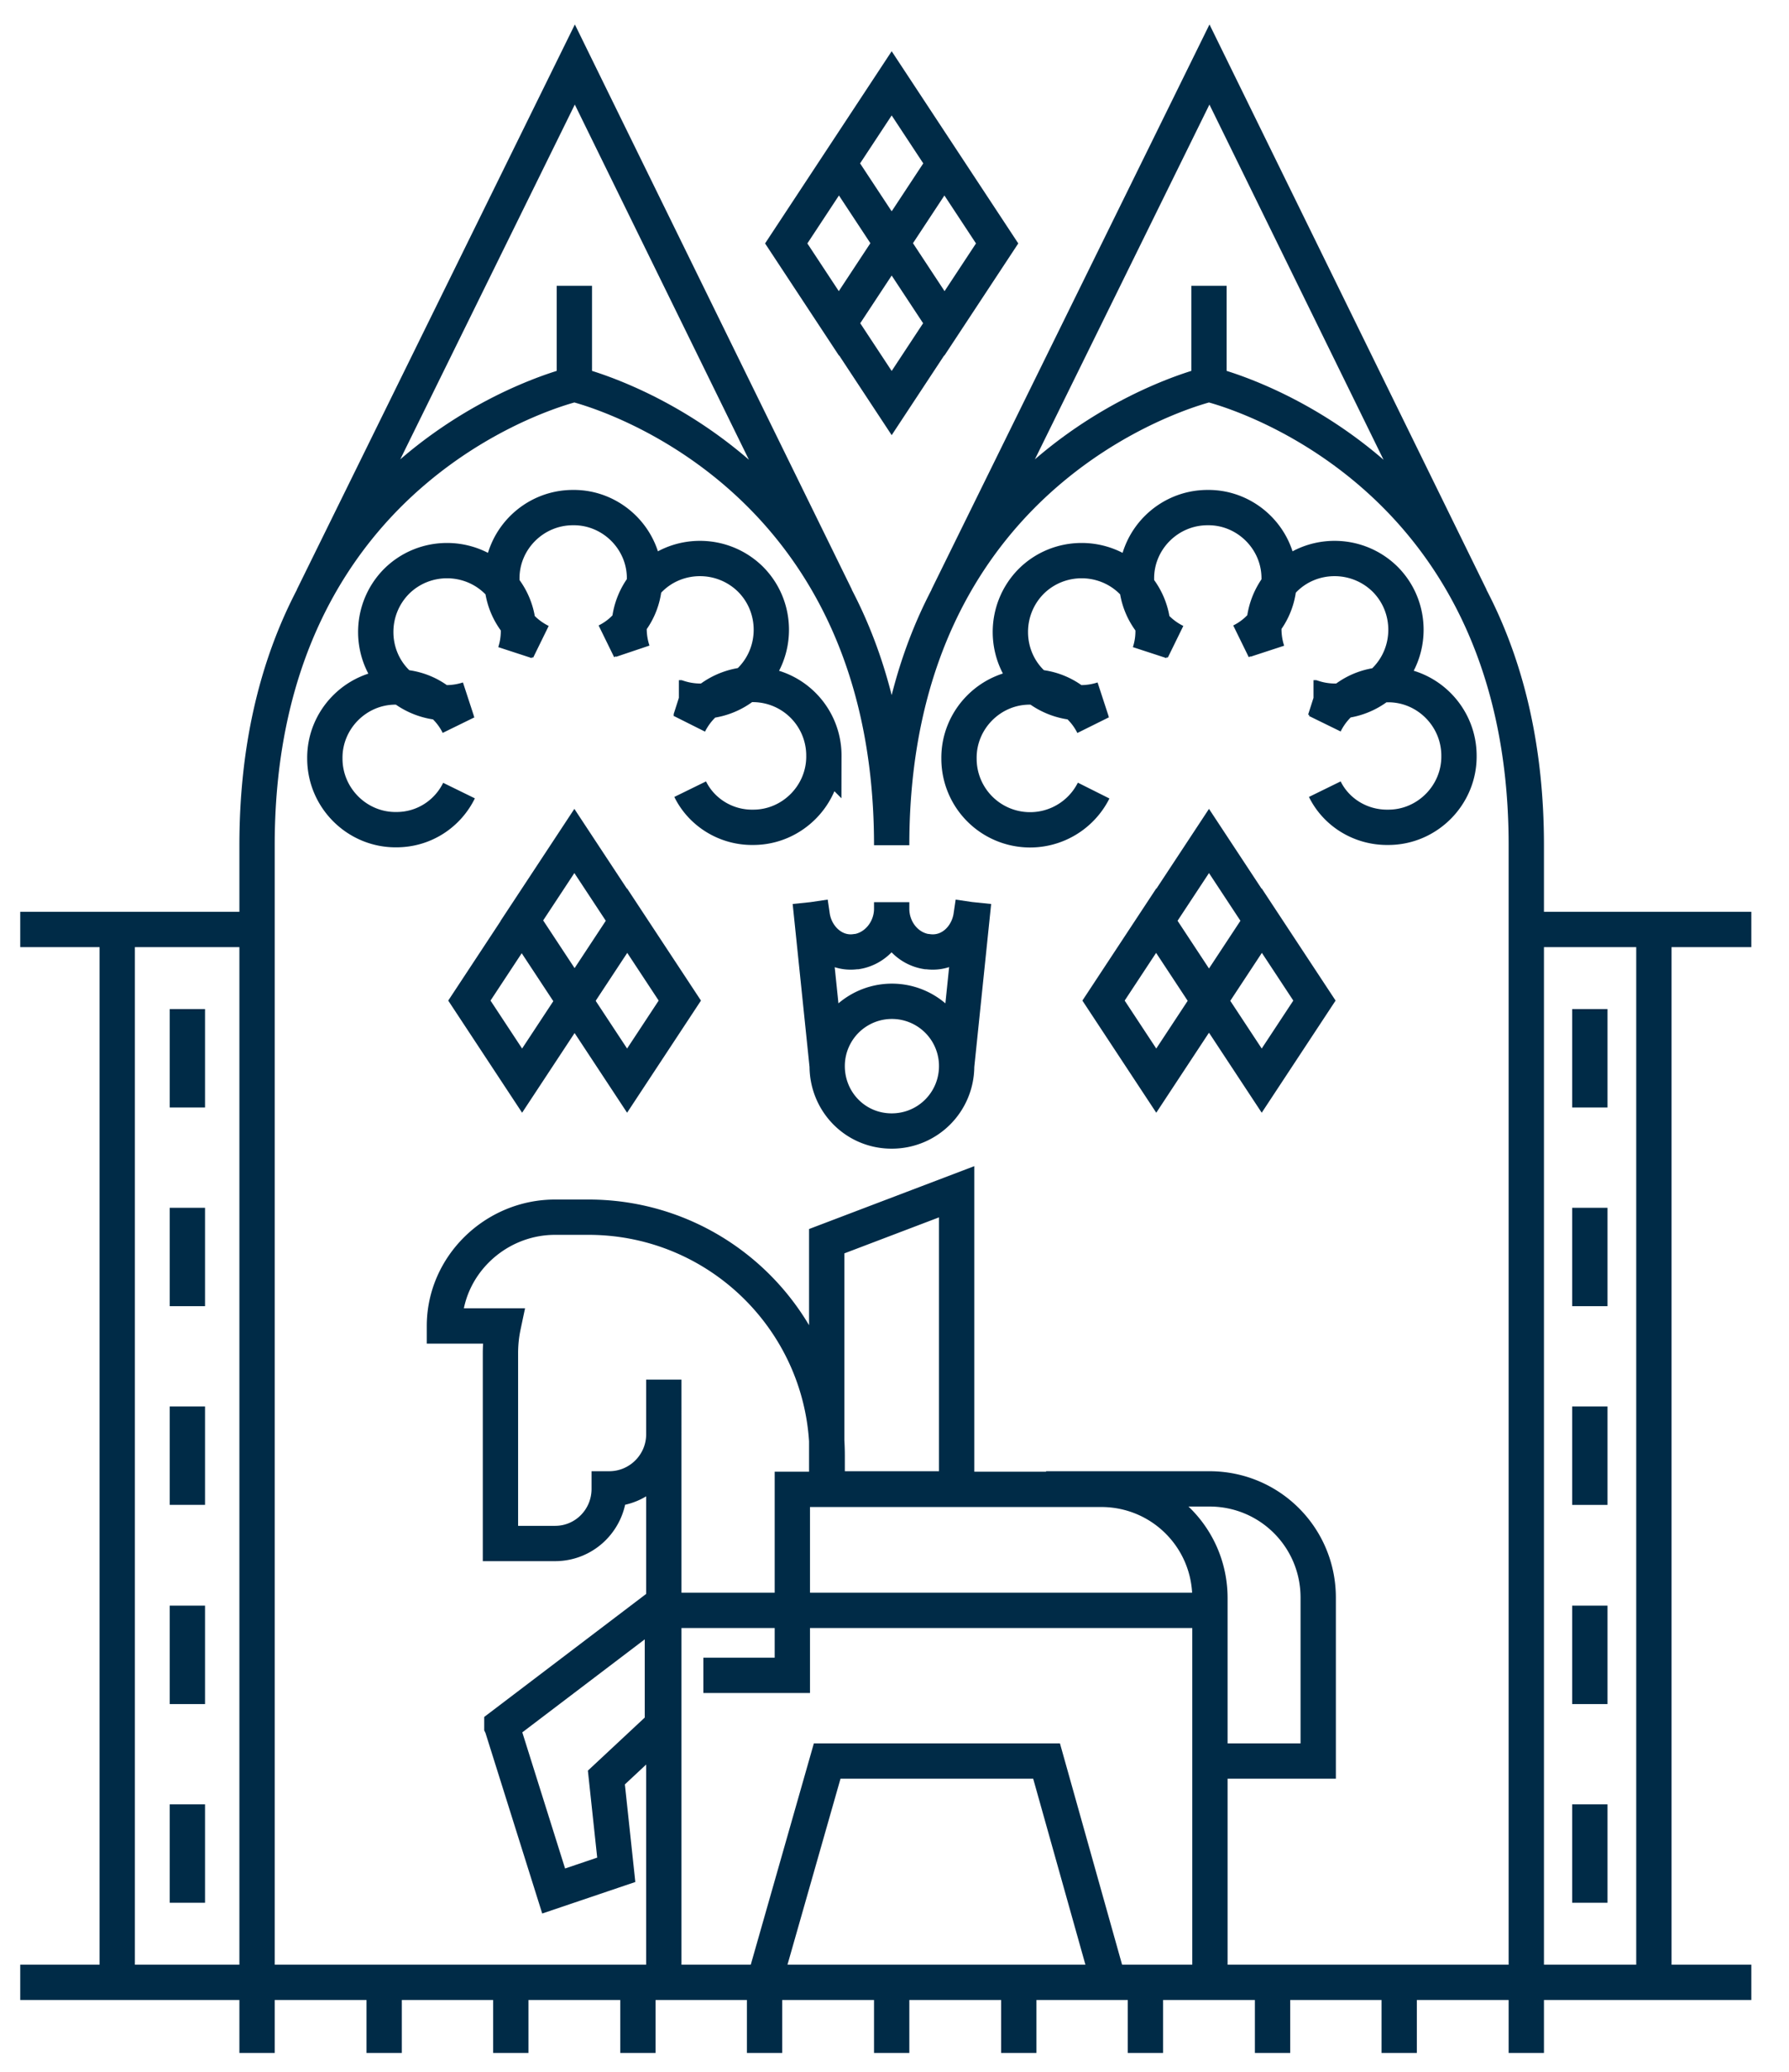 <svg xmlns="http://www.w3.org/2000/svg" width="38" height="44"><path fill="none" stroke="#002B47" stroke-width=".75" d="M14.1 29.89V42.1h2.13l1.34-4.7h4.66l1.32 4.7h2.15v-8.16c0-1.28-1.03-2.31-2.31-2.31h-5.82v-.71c0-2.8-2.27-5.07-5.07-5.07h-.71c-1.28 0-2.35 1.04-2.35 2.31h1.25c-.04.19-.06.38-.06.58v4.04h1.16c.64 0 1.15-.52 1.15-1.16.64 0 1.16-.52 1.16-1.16V29.3m11.59 8.1H28v-3.47c0-1.28-1.03-2.31-2.31-2.31h-3.47m-2.64.01h-2.75v3.95h-1.89m5.38-3.96h-2.76v-5.26l2.76-1.05v6.32-.01zm-9.66 5.04 1.1 3.5 1.33-.45-.21-1.96 1.19-1.11v-2.58l-3.41 2.59v.01zm9.66-14.02c0 .76-.61 1.38-1.38 1.38-.77 0-1.37-.62-1.37-1.38a1.374 1.374 0 1 1 2.75 0zm.36-3.48-.36 3.48m-2.75 0-.36-3.48m1.73 0v.14c0 .44.3.84.74.91h.02c.48.07.87-.31.93-.78l.04-.27m-1.73 0v.14c0 .44-.31.84-.74.91h-.02c-.47.07-.87-.31-.93-.78l-.04-.27M14.4 34.2h11.24m-7.88-21.51L12.21 1.37 6.64 12.69m12.3 5.26c0-8.23-6.74-9.79-6.74-9.79s-6.74 1.56-6.74 9.79v24.14M12.2 6.07v2.09M3.98 21.43v2.09m0 2.13v2.09m0 2.13v2.09m0 2.14v2.09m0 2.13v2.09m29.79-18.98v2.09m0 2.13v2.09m0 2.13v2.09m0 2.14v2.09m0 2.13v2.09M25.68 6.07v2.09M2.49 19.87v22m32.64-22v22m2.07.23H.43m5.02-22.36H.43m36.77 0h-4.65M9.74 15.4c-.24-.49-.75-.82-1.34-.81-.83 0-1.51.69-1.5 1.52 0 .84.69 1.52 1.52 1.51.59 0 1.09-.34 1.33-.83m1.19-2.93c.17-.52.04-1.11-.38-1.52-.59-.58-1.55-.58-2.14.01-.59.6-.58 1.56 0 2.14.42.41 1.01.53 1.53.36m2.93-1.23c.49-.24.82-.75.81-1.34 0-.83-.69-1.51-1.52-1.5-.84 0-1.52.69-1.51 1.52 0 .59.34 1.09.83 1.33m2.93 1.19a1.5 1.5 0 0 0 1.53-.38c.58-.59.58-1.55-.01-2.14-.6-.59-1.56-.58-2.14 0a1.49 1.49 0 0 0-.36 1.53m1.22 2.93c.24.49.76.82 1.34.81.83 0 1.51-.69 1.5-1.52a1.51 1.51 0 0 0-2.86-.68m16.6-2.68L25.69 1.37l-5.57 11.32m-1.18 5.26c0-8.23 6.74-9.79 6.74-9.79s6.74 1.56 6.74 9.79v24.14m-9.2-26.69a1.46 1.46 0 0 0-1.35-.81c-.83 0-1.51.69-1.5 1.52a1.51 1.51 0 0 0 2.86.68m1.19-2.93c.17-.52.04-1.11-.38-1.52-.59-.58-1.55-.58-2.14.01-.59.6-.58 1.56 0 2.14.42.41 1.01.53 1.53.36m2.93-1.23c.49-.24.82-.75.81-1.34 0-.83-.69-1.51-1.52-1.5-.84 0-1.52.69-1.51 1.52 0 .59.34 1.09.83 1.33m2.93 1.19a1.5 1.5 0 0 0 1.53-.38c.58-.59.58-1.55-.01-2.14-.6-.59-1.56-.58-2.14 0-.41.42-.53 1.01-.36 1.53m1.22 2.93c.24.49.76.82 1.35.81.83 0 1.51-.69 1.5-1.52 0-.84-.69-1.52-1.52-1.51-.59 0-1.09.34-1.33.83m-9.2-6.81-1.12-1.7 1.12-1.7 1.12 1.7-1.12 1.7zm0-3.39-1.12-1.7 1.12-1.7 1.12 1.7-1.12 1.7zm-1.12 1.7-1.12-1.7 1.12-1.7 1.12 1.7-1.12 1.7zm2.24 0-1.12-1.7 1.12-1.7 1.12 1.7-1.12 1.7zm5.62 14.39-1.12-1.7 1.12-1.7 1.12 1.7-1.12 1.7zm-1.12 1.69-1.12-1.7 1.12-1.7 1.12 1.7-1.12 1.7zm2.24 0-1.12-1.7 1.12-1.7 1.12 1.7-1.12 1.7zm-14.6-1.69-1.12-1.7 1.12-1.7 1.12 1.7-1.12 1.7zm-1.11 1.69-1.12-1.7 1.12-1.7 1.12 1.7-1.12 1.7zm2.23 0-1.12-1.7 1.12-1.7 1.12 1.7-1.12 1.7zM5.46 42.09v1.51m2.7-1.51v1.51m2.69-1.51v1.51m2.7-1.51v1.51m2.69-1.51v1.51m2.7-1.51v1.51m2.7-1.51v1.51m2.69-1.51v1.51m2.7-1.51v1.51m2.69-1.51v1.51m2.7-1.51v1.51"/></svg>